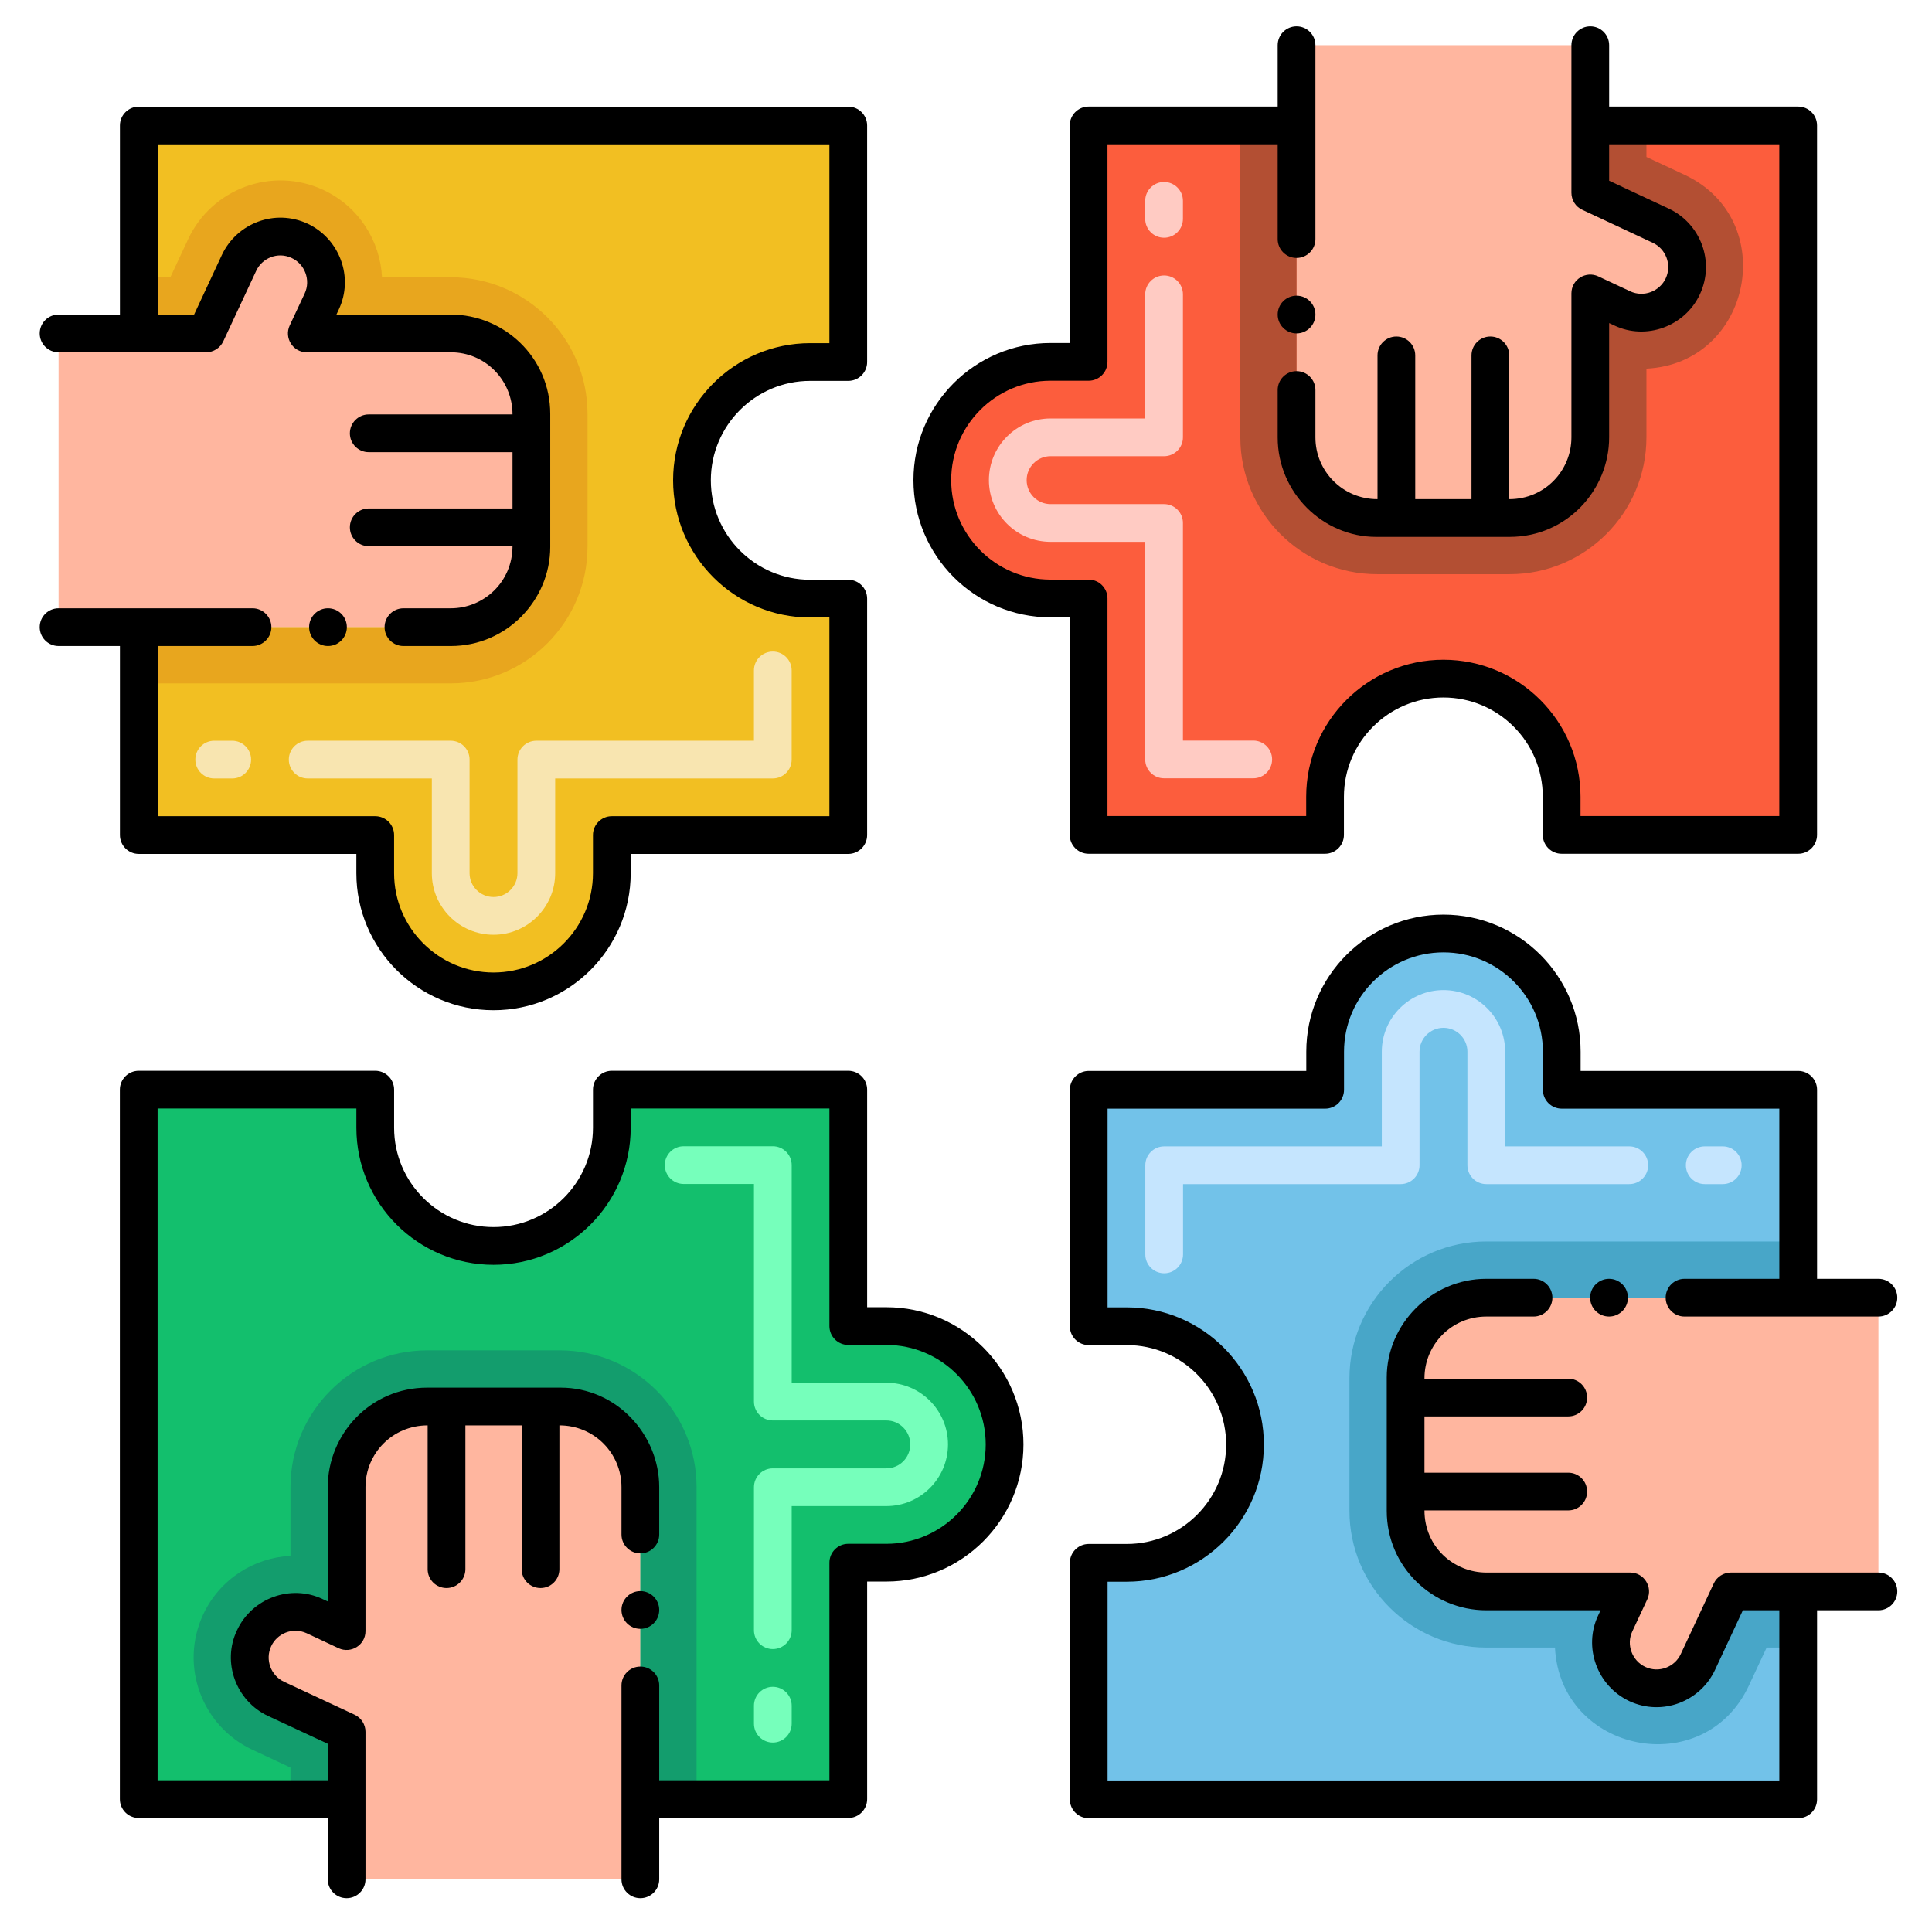 <?xml version="1.0" encoding="UTF-8"?> <svg xmlns="http://www.w3.org/2000/svg" height="512" viewBox="0 0 256 256" width="512"><g id="Layer_1"><g><path d="m91.69 63.64c0 8.65 7.01 15.68 15.66 15.68h5.05v31.33h-31.33v5.05c0 8.64-7.01 15.66-15.68 15.66-8.65 0-15.67-7.01-15.67-15.66v-5.05h-31.33v-27.55h41.34c5.95 0 10.68-4.85 10.68-10.68v-17.56c0-6.02-4.88-10.68-10.68-10.68h-19.08l1.98-4.23c1.41-2.99.11-6.62-2.93-8.04-3.03-1.41-6.62-.09-8.03 2.93l-4.36 9.34h-8.92v-27.55h94.01v31.34h-5.05c-8.63 0-15.66 6.99-15.66 15.67z" fill="#f2bf22"></path><path d="m70.41 54.86v17.56c0 5.83-4.73 10.68-10.68 10.68h-51.97v-38.92h19.55l4.36-9.34c1.41-3.02 5-4.34 8.03-2.93 3.04 1.42 4.34 5.05 2.93 8.04l-1.98 4.23h19.08c5.8 0 10.68 4.66 10.68 10.68z" fill="#ffb69f"></path><path d="m65.393 123.86c-4.506 0-8.173-3.662-8.173-8.163v-12.547h-16.449c-1.381 0-2.5-1.119-2.5-2.5s1.119-2.5 2.5-2.5h18.949c1.381 0 2.5 1.119 2.5 2.5v15.047c0 1.744 1.423 3.163 3.173 3.163 1.749 0 3.172-1.419 3.172-3.163v-15.047c0-1.381 1.119-2.5 2.5-2.5h28.835v-9.315c0-1.381 1.119-2.5 2.5-2.5s2.5 1.119 2.5 2.5v11.815c0 1.381-1.119 2.5-2.5 2.5h-28.835v12.547c0 4.502-3.666 8.163-8.172 8.163zm-34.622-20.709h-2.387c-1.381 0-2.5-1.119-2.5-2.5s1.119-2.5 2.5-2.5h2.387c1.381 0 2.5 1.119 2.5 2.5s-1.119 2.5-2.5 2.5z" fill="#f8e5b0"></path><path d="m77.85 54.86v17.56c0 10-8.13 18.13-18.12 18.13h-41.34v-7.45h41.34c5.95 0 10.68-4.85 10.68-10.68v-17.56c0-6.02-4.88-10.68-10.68-10.68h-19.08l1.98-4.23c1.41-2.99.11-6.62-2.93-8.04-3.03-1.41-6.62-.09-8.03 2.93l-4.36 9.34h-8.92v-7.44h4.18l2.36-5.05c3.1-6.64 11.08-9.7 17.92-6.52 4.72 2.21 7.53 6.77 7.77 11.57h9.11c9.99 0 18.12 8.13 18.12 18.12z" fill="#e8a61e"></path><path d="m238.27 16.62v94.01h-31.34v-5.05c0-8.63-6.99-15.66-15.67-15.66-8.65 0-15.68 7.01-15.68 15.66v5.05h-31.33v-31.33h-5.05c-8.64 0-15.66-7.01-15.66-15.68 0-8.65 7.01-15.67 15.66-15.67h5.05v-31.33h27.55v41.34c0 5.86 4.74 10.68 10.68 10.68h17.56c5.98 0 10.68-4.85 10.68-10.68v-19.08l4.23 1.98c2.99 1.41 6.62.11 8.04-2.93 1.41-3.03.09-6.62-2.93-8.03l-9.34-4.36v-8.92z" fill="#fc5d3d"></path><path d="m222.99 37.93c-1.42 3.04-5.05 4.34-8.04 2.93l-4.23-1.98v19.08c0 5.83-4.7 10.68-10.68 10.68h-17.56c-5.94 0-10.68-4.82-10.68-10.68v-51.97h38.92v19.55l9.34 4.36c3.02 1.41 4.34 5 2.93 8.03z" fill="#ffb69f"></path><path d="m166.061 103.13h-11.815c-1.381 0-2.5-1.119-2.5-2.5v-28.835h-12.547c-4.501 0-8.163-3.666-8.163-8.172s3.662-8.173 8.163-8.173h12.547v-16.449c0-1.381 1.119-2.5 2.5-2.5s2.5 1.119 2.5 2.5v18.949c0 1.381-1.119 2.5-2.5 2.5h-15.047c-1.744 0-3.163 1.423-3.163 3.173 0 1.749 1.419 3.172 3.163 3.172h15.047c1.381 0 2.5 1.119 2.5 2.5v28.835h9.315c1.381 0 2.5 1.119 2.5 2.5s-1.12 2.5-2.5 2.5zm-11.815-71.629c-1.381 0-2.5-1.119-2.5-2.5v-2.387c0-1.381 1.119-2.5 2.5-2.5s2.5 1.119 2.5 2.5v2.387c0 1.381-1.12 2.5-2.5 2.5z" fill="#ffcbc3"></path><path d="m218.16 48.85v9.11c0 9.99-8.13 18.12-18.12 18.12h-17.56c-10 0-18.13-8.13-18.13-18.12v-41.34h7.45v41.34c0 5.86 4.74 10.68 10.68 10.68h17.56c5.98 0 10.68-4.85 10.68-10.68v-19.08l4.23 1.98c2.99 1.41 6.62.11 8.04-2.93 1.41-3.03.09-6.62-2.93-8.03l-9.34-4.36v-8.92h7.44v4.18l5.05 2.36c12.72 5.94 8.91 24.99-5.05 25.69z" fill="#b34f33"></path><path d="m238.27 144.4v27.55h-41.34c-5.95 0-10.68 4.85-10.68 10.68v17.56c0 5.89 4.77 10.68 10.68 10.68h19.08l-1.98 4.23c-1.41 2.99-.11 6.62 2.93 8.04 3.03 1.41 6.62.09 8.03-2.93l4.36-9.34h8.92v27.55h-94.01v-31.34h5.05c8.63 0 15.66-6.99 15.66-15.67 0-8.65-7.01-15.68-15.66-15.68h-5.05v-31.33h31.33v-5.05c0-8.64 7.01-15.66 15.68-15.66 8.65 0 15.67 7.01 15.67 15.66v5.05z" fill="#72c2e9"></path><path d="m248.9 171.95v38.92h-19.55l-4.36 9.34c-1.41 3.02-5 4.34-8.03 2.93-3.04-1.42-4.34-5.05-2.93-8.04l1.98-4.23h-19.08c-5.91 0-10.68-4.79-10.68-10.68v-17.56c0-5.83 4.73-10.68 10.68-10.68z" fill="#ffb69f"></path><path d="m154.26 168.716c-1.381 0-2.5-1.119-2.5-2.5v-11.815c0-1.381 1.119-2.5 2.5-2.5h28.835v-12.547c0-4.501 3.666-8.163 8.172-8.163s8.173 3.662 8.173 8.163v12.547h16.448c1.381 0 2.5 1.119 2.5 2.5s-1.119 2.5-2.5 2.5h-18.948c-1.381 0-2.5-1.119-2.5-2.5v-15.047c0-1.744-1.423-3.163-3.173-3.163-1.749 0-3.172 1.419-3.172 3.163v15.047c0 1.381-1.119 2.5-2.5 2.5h-28.835v9.315c0 1.381-1.119 2.5-2.5 2.5zm74.015-11.815h-2.387c-1.381 0-2.5-1.119-2.5-2.5s1.119-2.5 2.5-2.5h2.387c1.381 0 2.5 1.119 2.5 2.5s-1.119 2.5-2.5 2.5z" fill="#c5e5fe"></path><path d="m186.25 182.63v17.56c0 5.89 4.77 10.68 10.68 10.68h19.08l-1.98 4.23c-1.41 2.99-.11 6.62 2.93 8.04 3.03 1.41 6.62.09 8.03-2.93l4.36-9.34h8.92v7.44h-4.18l-2.36 5.05c-5.94 12.73-24.99 8.92-25.69-5.05h-9.11c-9.99 0-18.12-8.13-18.12-18.12v-17.56c0-10 8.13-18.13 18.12-18.13h41.34v7.45h-41.34c-5.95 0-10.68 4.85-10.68 10.68z" fill="#48a6c8"></path><path d="m133.11 191.39c0 8.65-7.01 15.67-15.66 15.67h-5.05v31.33h-27.55v-41.34c0-5.95-4.85-10.68-10.68-10.68h-17.56c-5.93 0-10.68 4.82-10.68 10.68v19.08l-4.23-1.98c-2.99-1.41-6.62-.11-8.04 2.93-1.41 3.03-.09 6.62 2.93 8.03l9.34 4.36v8.92h-27.55v-94.01h31.34v5.05c0 8.63 6.99 15.66 15.67 15.66 8.65 0 15.68-7.01 15.68-15.66v-5.05h31.33v31.33h5.05c8.64 0 15.66 7.01 15.66 15.68z" fill="#13bf6d"></path><path d="m84.85 197.05v51.97h-38.92v-19.55l-9.34-4.36c-3.02-1.41-4.34-5-2.93-8.03 1.42-3.04 5.05-4.34 8.04-2.93l4.23 1.98v-19.08c0-5.86 4.75-10.68 10.68-10.68h17.56c5.83 0 10.68 4.73 10.68 10.68z" fill="#ffb69f"></path><path d="m102.403 230.898c-1.381 0-2.5-1.119-2.5-2.5v-2.387c0-1.381 1.119-2.5 2.5-2.5s2.5 1.119 2.5 2.5v2.387c0 1.381-1.119 2.5-2.5 2.5zm0-12.386c-1.381 0-2.5-1.119-2.5-2.5v-18.948c0-1.381 1.119-2.5 2.5-2.5h15.047c1.744 0 3.163-1.423 3.163-3.173 0-1.749-1.419-3.172-3.163-3.172h-15.047c-1.381 0-2.5-1.119-2.5-2.5v-28.835h-9.315c-1.381 0-2.5-1.119-2.5-2.5s1.119-2.5 2.5-2.5h11.815c1.381 0 2.5 1.119 2.5 2.5v28.835h12.547c4.501 0 8.163 3.666 8.163 8.172s-3.662 8.173-8.163 8.173h-12.547v16.448c0 1.381-1.119 2.5-2.5 2.5z" fill="#76ffbb"></path><path d="m92.3 197.05v41.34h-7.45v-41.34c0-5.95-4.85-10.68-10.68-10.68h-17.56c-5.93 0-10.68 4.82-10.68 10.68v19.08l-4.23-1.98c-2.99-1.41-6.62-.11-8.04 2.93-1.41 3.03-.09 6.62 2.93 8.03l9.34 4.36v8.92h-7.44v-4.18l-5.05-2.36c-6.64-3.1-9.7-11.08-6.52-17.92 2.21-4.72 6.77-7.53 11.57-7.77v-9.11c0-9.99 8.13-18.12 18.12-18.12h17.56c10 0 18.13 8.13 18.13 18.12z" fill="#139d6d"></path><circle cx="43.46" cy="83.1" r="2.5"></circle><path d="m33.46 85.6c1.37 0 2.5-1.12 2.5-2.5s-1.13-2.5-2.5-2.5h-25.7c-1.38 0-2.5 1.12-2.5 2.5s1.12 2.5 2.5 2.5h8.13v25.05c0 1.381 1.119 2.5 2.5 2.5h28.83v2.55c0 10.013 8.151 18.16 18.17 18.16 10.024 0 18.18-8.146 18.18-18.16v-2.55h28.83c1.381 0 2.5-1.119 2.5-2.5v-31.33c0-1.381-1.119-2.5-2.5-2.5h-5.05c-7.256 0-13.16-5.913-13.16-13.18 0-7.262 5.904-13.17 13.16-13.17h5.05c1.381 0 2.5-1.119 2.5-2.5v-31.34c0-1.381-1.119-2.5-2.5-2.5h-94.01c-1.381 0-2.5 1.119-2.5 2.5v25.05h-8.13c-1.38 0-2.5 1.12-2.5 2.5s1.12 2.5 2.5 2.5h19.55c.97 0 1.86-.57 2.27-1.44l4.36-9.34c.762-1.671 2.829-2.595 4.7-1.72 1.728.788 2.573 2.912 1.73 4.71l-1.98 4.23c-.766 1.639.409 3.56 2.26 3.56h19.08c4.567 0 8.18 3.692 8.18 8.236h-19.05c-1.381 0-2.5 1.119-2.5 2.5s1.119 2.5 2.5 2.5h19.05v7.455h-19.05c-1.381 0-2.5 1.119-2.5 2.5s1.119 2.5 2.5 2.5h19.05c0 4.747-3.817 8.23-8.18 8.23h-6.27c-1.38 0-2.5 1.12-2.5 2.5s1.12 2.5 2.5 2.5h6.27c7.428 0 13.18-6.112 13.18-13.12v-17.621c0-7.541-6.172-13.18-13.18-13.18h-15.15l.31-.67c2.021-4.269.115-9.375-4.13-11.37-4.336-2.013-9.377-.077-11.36 4.14l-3.68 7.9h-4.83v-22.55h89.01v26.34h-2.55c-10.014 0-18.16 8.151-18.16 18.17 0 10.024 8.146 18.18 18.16 18.18h2.55v26.33h-28.83c-1.381 0-2.5 1.119-2.5 2.5v5.05c0 7.256-5.913 13.16-13.18 13.16-7.262 0-13.17-5.903-13.17-13.16v-5.05c0-1.381-1.119-2.5-2.5-2.5h-28.83v-22.55z"></path><circle cx="171.8" cy="41.68" r="2.5"></circle><path d="m141.747 81.8v28.83c0 1.381 1.119 2.5 2.5 2.5h31.33c1.381 0 2.5-1.119 2.5-2.5v-5.05c0-7.256 5.913-13.16 13.18-13.16 7.262 0 13.17 5.903 13.17 13.16v5.05c0 1.381 1.119 2.5 2.5 2.5h31.34c1.381 0 2.5-1.119 2.5-2.5v-94.01c0-1.381-1.119-2.5-2.5-2.5h-25.047v-8.13c0-1.38-1.12-2.5-2.5-2.5s-2.5 1.12-2.5 2.5v19.55c0 .97.56 1.86 1.44 2.26l9.34 4.37c1.693.778 2.572 2.853 1.72 4.71-.806 1.722-2.91 2.561-4.71 1.72l-4.23-1.98c-1.634-.764-3.56.398-3.56 2.26v19.08c0 4.371-3.494 8.18-8.239 8.18v-19.05c0-1.381-1.119-2.5-2.5-2.5s-2.5 1.119-2.5 2.5v19.05h-7.454v-19.05c0-1.381-1.119-2.5-2.5-2.5s-2.5 1.119-2.5 2.5v19.05c-4.625 0-8.227-3.707-8.227-8.18v-6.28c0-1.38-1.12-2.5-2.5-2.5s-2.5 1.12-2.5 2.5v6.28c0 7.371 6.047 13.18 13.04 13.18h17.7c7.52 0 13.18-6.165 13.18-13.18v-15.15l.67.31c4.219 2.015 9.366.142 11.36-4.13 2.036-4.418.013-9.418-4.14-11.35l-7.89-3.69v-4.83h22.547v89.01h-26.34v-2.55c0-10.013-8.151-18.16-18.17-18.16-10.024 0-18.18 8.146-18.18 18.16v2.55h-26.33v-28.83c0-1.381-1.119-2.5-2.5-2.5h-5.05c-7.256 0-13.16-5.913-13.16-13.18 0-7.262 5.904-13.17 13.16-13.17h5.05c1.381 0 2.5-1.119 2.5-2.5v-28.83h22.553v12.56c0 1.38 1.12 2.5 2.5 2.5s2.5-1.12 2.5-2.5v-25.69c0-1.38-1.12-2.5-2.5-2.5s-2.5 1.12-2.5 2.5v8.13h-25.053c-1.381 0-2.5 1.119-2.5 2.5v28.83h-2.55c-10.014 0-18.16 8.151-18.16 18.17 0 10.024 8.146 18.18 18.16 18.18z"></path><path d="m223.2 169.45c-1.37 0-2.49 1.12-2.49 2.5s1.12 2.5 2.49 2.5h25.7c1.38 0 2.5-1.12 2.5-2.5s-1.12-2.5-2.5-2.5h-8.13v-25.047c0-1.381-1.119-2.5-2.5-2.5h-28.83v-2.55c0-10.014-8.151-18.16-18.17-18.16-10.024 0-18.18 8.146-18.18 18.16v2.55h-28.83c-1.381 0-2.5 1.119-2.5 2.5v31.33c0 1.381 1.119 2.5 2.5 2.5h5.05c7.256 0 13.16 5.913 13.16 13.18 0 7.262-5.904 13.17-13.16 13.17h-5.05c-1.381 0-2.5 1.119-2.5 2.5v31.34c0 1.381 1.119 2.5 2.5 2.5h94.01c1.381 0 2.5-1.119 2.5-2.5v-25.053h8.13c1.38 0 2.5-1.12 2.5-2.5s-1.12-2.5-2.5-2.5h-19.55c-.97 0-1.86.57-2.27 1.45l-4.36 9.33c-.8 1.755-2.919 2.565-4.7 1.73-1.79-.831-2.553-2.99-1.73-4.71l1.98-4.24c.779-1.644-.441-3.56-2.26-3.56h-19.08c-4.254 0-8.18-3.369-8.18-8.233h19.05c1.381 0 2.5-1.119 2.5-2.5s-1.119-2.5-2.5-2.5h-19.05v-7.454h19.05c1.381 0 2.5-1.119 2.5-2.5s-1.119-2.5-2.5-2.5h-19.05v-.053c0-4.501 3.636-8.18 8.18-8.18h6.28c1.37 0 2.49-1.12 2.49-2.5s-1.12-2.5-2.49-2.5h-6.28c-7.259 0-13.18 6.003-13.18 13.06v17.68c0 7.425 6.063 13.18 13.18 13.18h15.15l-.31.67c-2.01 4.208-.152 9.357 4.13 11.37 4.387 2.037 9.406.025 11.35-4.14l3.69-7.9h4.83v22.553h-89.01v-26.34h2.55c10.014 0 18.16-8.151 18.16-18.17 0-10.024-8.146-18.18-18.16-18.18h-2.55v-26.33h28.83c1.381 0 2.5-1.119 2.5-2.5v-5.05c0-7.256 5.913-13.16 13.18-13.16 7.262 0 13.17 5.904 13.17 13.16v5.05c0 1.381 1.119 2.5 2.5 2.5h28.83v22.547z"></path><path d="m210.7 171.95c0 1.38 1.13 2.5 2.51 2.5 1.37 0 2.5-1.12 2.5-2.5s-1.13-2.5-2.5-2.5c-1.38 0-2.51 1.12-2.51 2.5z"></path><circle cx="84.85" cy="213.33" r="2.5"></circle><path d="m82.35 249.02c0 1.38 1.12 2.5 2.5 2.5s2.5-1.12 2.5-2.5v-8.126h25.052c1.381 0 2.5-1.119 2.5-2.5v-28.83h2.55c10.014 0 18.16-8.151 18.16-18.17 0-10.024-8.146-18.18-18.16-18.18h-2.55v-28.83c0-1.381-1.119-2.5-2.5-2.5h-31.33c-1.381 0-2.5 1.119-2.5 2.5v5.05c0 7.256-5.913 13.16-13.18 13.16-7.262 0-13.17-5.903-13.17-13.16v-5.05c0-1.381-1.119-2.5-2.5-2.5h-31.34c-1.381 0-2.5 1.119-2.5 2.5v94.01c0 1.381 1.119 2.5 2.5 2.5h25.048v8.126c0 1.38 1.12 2.5 2.5 2.5s2.5-1.12 2.5-2.5v-.01c0-11.031 0-8.702 0-19.54 0-.96-.56-1.85-1.44-2.26l-9.34-4.36c-1.756-.815-2.551-2.933-1.72-4.71.763-1.673 2.826-2.585 4.7-1.73l4.24 1.99c1.637.754 3.56-.419 3.56-2.27v-19.08c0-4.456 3.58-8.18 8.237-8.18v19.054c0 1.381 1.119 2.5 2.5 2.5s2.5-1.119 2.5-2.5v-19.054h7.455v19.054c0 1.381 1.119 2.5 2.5 2.5s2.5-1.119 2.5-2.5v-19.054c4.615 0 8.228 3.701 8.228 8.18v6.28c0 1.38 1.12 2.5 2.5 2.5s2.5-1.12 2.5-2.5v-6.28c0-6.981-5.676-13.18-13.06-13.18h-17.68c-7.57 0-13.18 6.2-13.18 13.18v15.15l-.67-.31c-4.215-2.012-9.366-.147-11.36 4.14-2.018 4.224-.133 9.361 4.13 11.35l7.9 3.68v4.833h-22.548v-89.01h26.34v2.55c0 10.013 8.151 18.16 18.17 18.16 10.024 0 18.18-8.146 18.18-18.16v-2.55h26.33v28.83c0 1.381 1.119 2.5 2.5 2.5h5.05c7.256 0 13.16 5.913 13.16 13.18 0 7.262-5.904 13.17-13.16 13.17h-5.05c-1.381 0-2.5 1.119-2.5 2.5v28.83h-22.552v-12.563c0-1.38-1.12-2.5-2.5-2.5s-2.5 1.12-2.5 2.5z"></path></g></g></svg> 